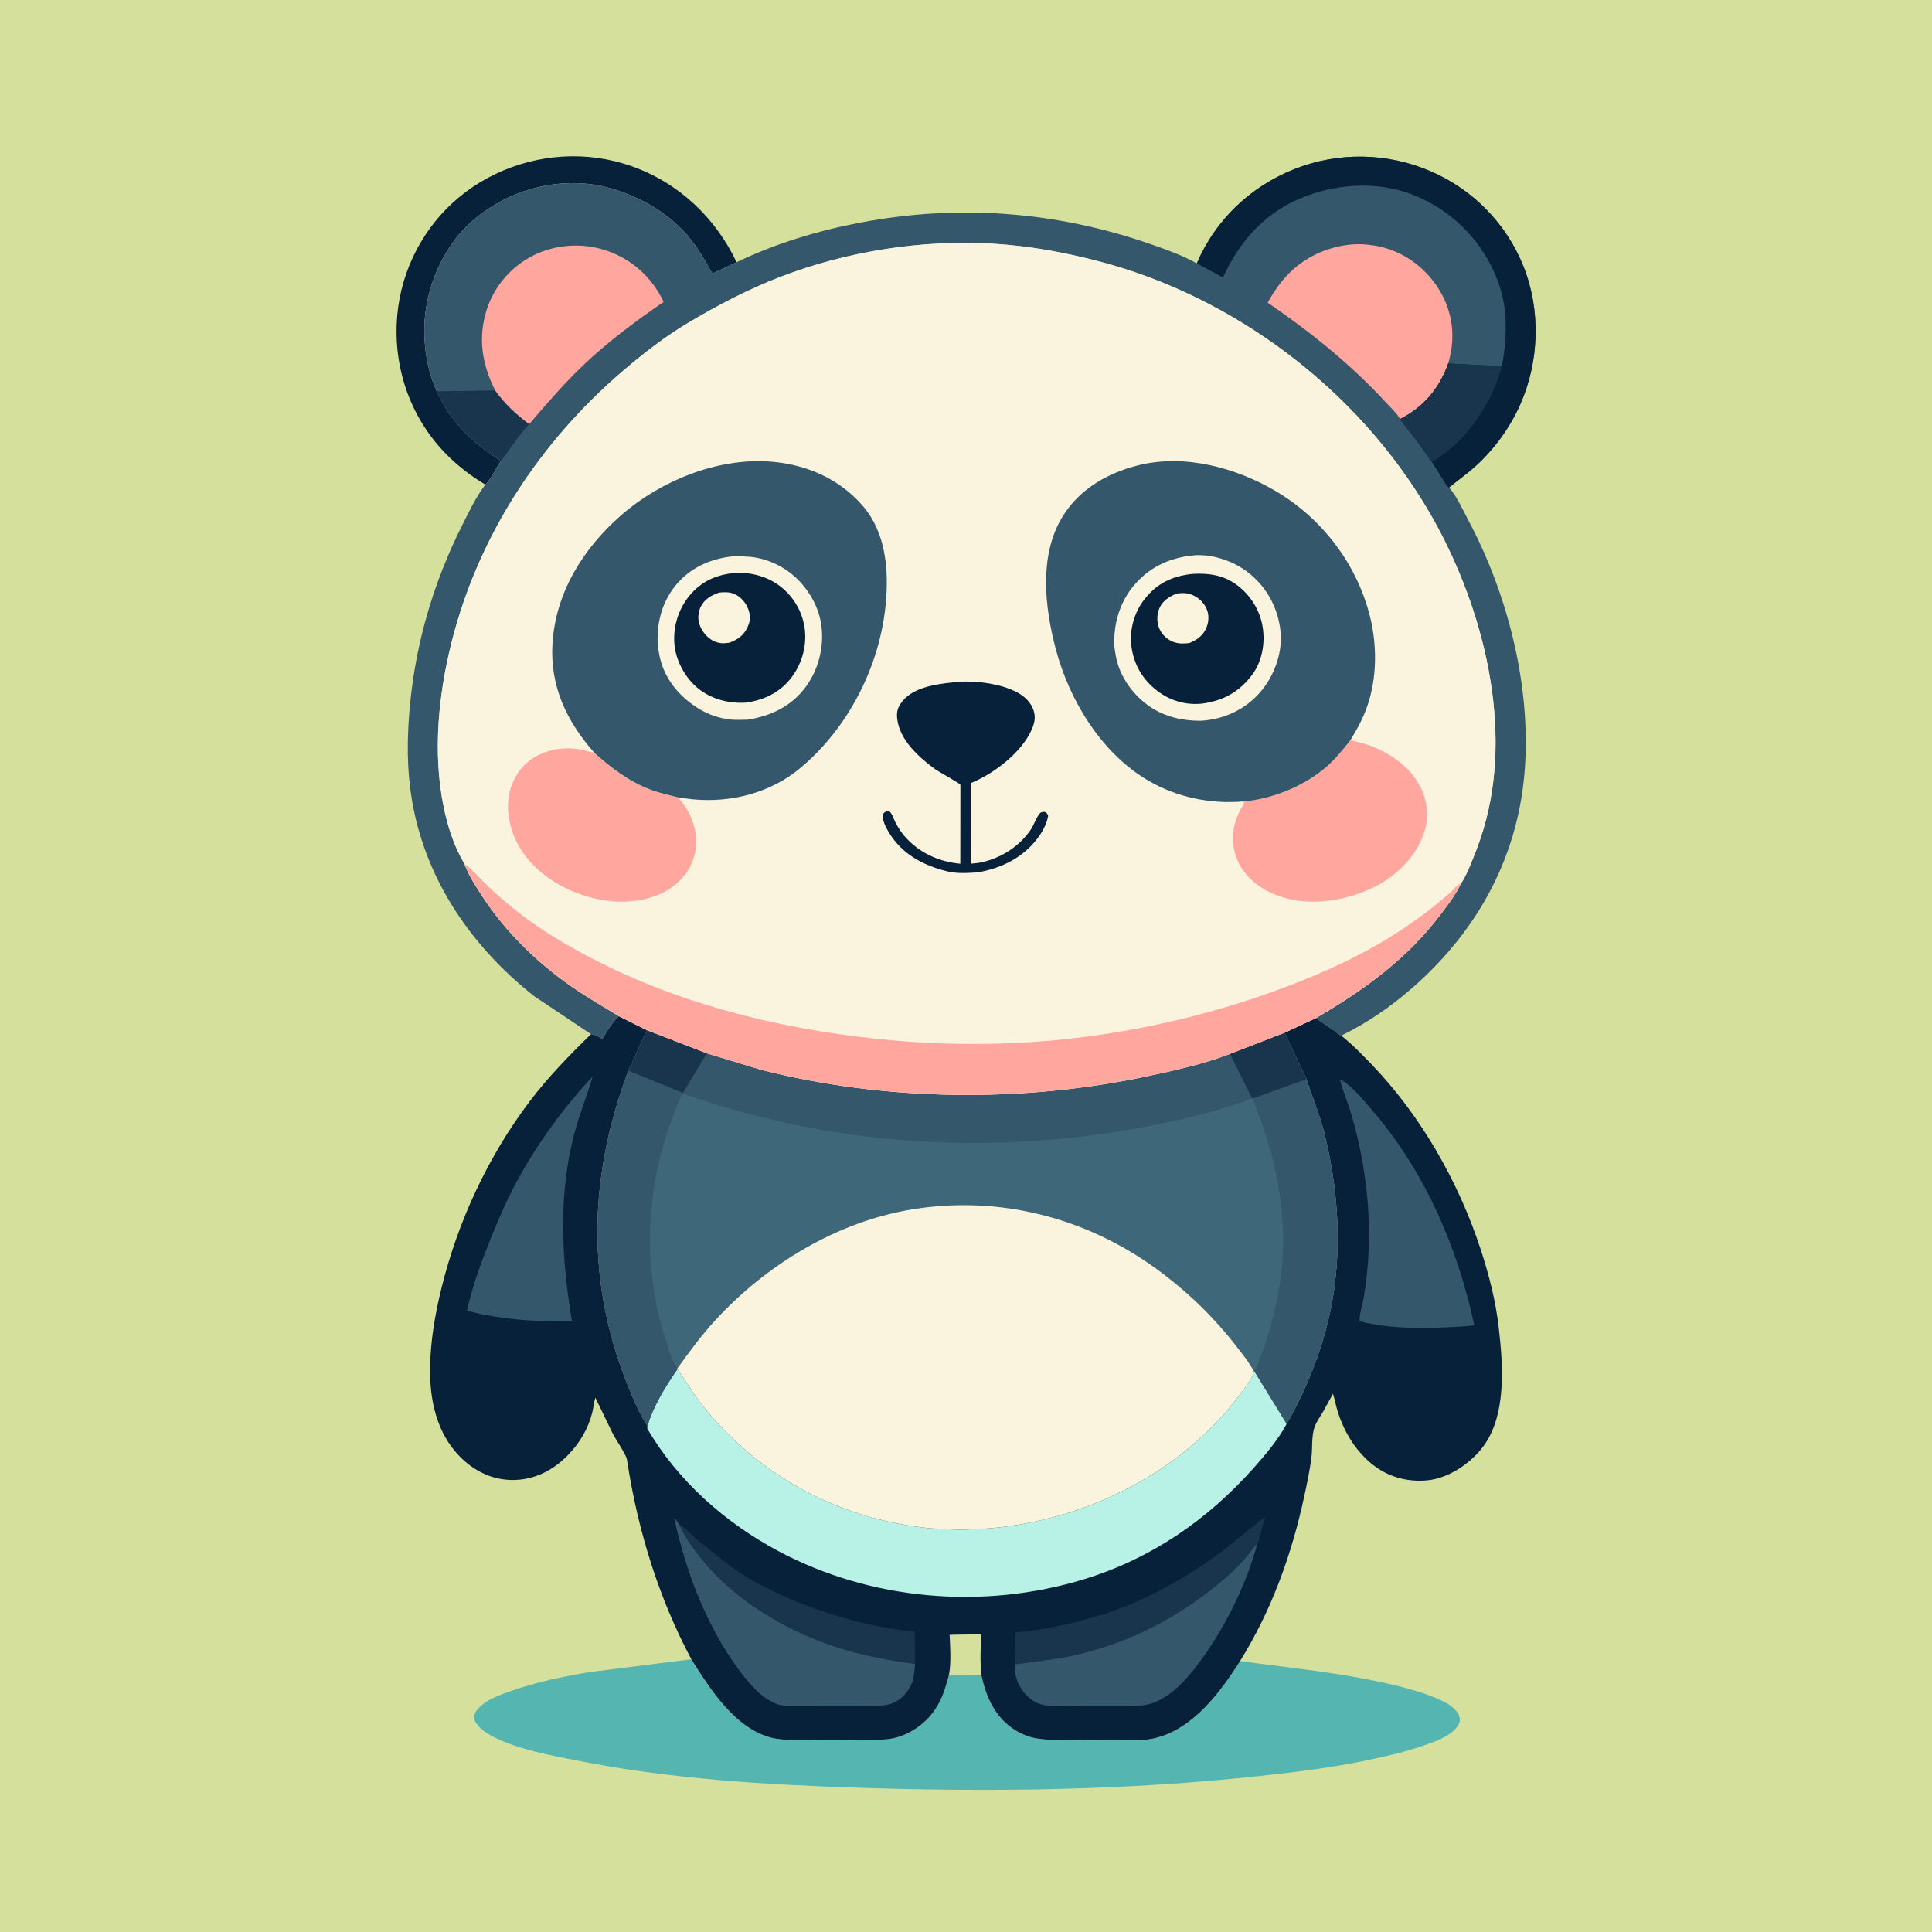<svg version="1.1" xmlns="http://www.w3.org/2000/svg" style="display: block;" viewBox="0 0 2048 2048" width="1024" height="1024">
<path transform="translate(0,0)" fill="rgb(212,224,155)" d="M -0 -0 L 2048 0 L 2048 2048 L -0 2048 L -0 -0 z"/>
<path transform="translate(0,0)" fill="rgb(7,33,58)" d="M 514.543 513.739 C 481.782 494.247 455.787 467.72 438.978 433.211 C 417.362 388.837 414.393 336.083 430.829 289.531 C 447.184 243.207 480.396 205.999 524.768 184.674 C 570.146 162.865 622.524 159.462 670.158 176.399 C 719.516 193.948 758.515 230.874 780.806 277.972 L 755.112 290.027 C 747.134 275.64 738.862 261.269 728.019 248.804 C 706.832 224.447 677.344 208.211 646.6 199.409 C 607.929 188.337 562.966 195.079 528.218 214.88 C 510.666 224.882 494.305 237.739 482.194 254.019 C 457.764 286.857 446.188 327.689 450.738 368.5 C 452.553 384.776 456.195 399.759 462.94 414.774 C 476.91 445.769 500.01 468.661 528.307 486.816 C 529.832 487.794 529.288 487.421 530.745 488.916 C 525.773 496.451 520.709 507.525 514.543 513.739 z"/>
<path transform="translate(0,0)" fill="rgb(85,181,176)" d="M 732.852 1758.86 C 752.917 1790.87 779.77 1833.22 819.266 1842.44 L 823 1843.1 L 824.52 1843.35 C 840.155 1845.65 857.526 1844.5 873.391 1844.62 L 922.757 1844.57 C 930.567 1844.3 938.794 1844.29 946.471 1842.72 C 956.675 1840.64 966.346 1835.9 974.623 1829.61 C 993.418 1815.32 1000.46 1797.41 1005.97 1775.2 L 1040.39 1775.96 L 1041.35 1780.1 C 1046.42 1802.01 1056.74 1822.1 1076.4 1834.19 C 1083.42 1838.5 1091.65 1841.74 1099.79 1842.95 C 1118.76 1845.77 1139.71 1844.05 1158.91 1844.16 L 1195.39 1844.56 C 1204.88 1844.63 1214.95 1844.87 1224.21 1842.54 L 1226 1842.06 C 1265.23 1832.01 1294.1 1793.24 1314.53 1760.77 C 1360.67 1767.18 1406.49 1771.58 1452.3 1780.74 C 1474.27 1785.13 1497.52 1790.32 1518.43 1798.48 C 1527.63 1802.06 1542.55 1808.4 1546.5 1818.34 C 1547.68 1821.31 1547.9 1824.44 1546.5 1827.38 C 1540.23 1840.53 1517.4 1847.49 1504.51 1851.89 C 1489.65 1856.96 1474.03 1860.46 1458.72 1863.89 C 1418.03 1873.03 1377.39 1878.07 1336 1882.56 C 1194.91 1897.9 1052.7 1899.74 910.992 1895.12 C 810.94 1891.85 709.271 1885.76 611 1866.1 C 581.836 1860.27 550.629 1854.8 523.83 1841.49 C 515.276 1837.24 505.395 1831 502.241 1821.5 C 502.685 1817.98 503.233 1815.66 505.5 1812.86 C 514.516 1801.72 529.449 1796.88 542.521 1792.27 C 569.09 1782.89 596.187 1777.44 623.884 1772.67 L 732.852 1758.86 z"/>
<path transform="translate(0,0)" fill="rgb(52,87,107)" d="M 1268.66 279.241 C 1288.17 233.379 1325.18 198.068 1371.39 179.554 C 1418.34 160.743 1470.66 161.632 1517 181.759 C 1561.58 201.121 1596.98 237.232 1614.97 282.5 C 1633.4 328.879 1631.75 383.166 1611.5 428.755 C 1600.45 453.648 1583.43 477.007 1563.08 495.142 C 1554.46 502.825 1544.92 509.412 1536.07 516.817 C 1544.54 526.429 1550.67 540.571 1556.7 551.902 C 1597.63 628.825 1622 723.612 1616.64 811 C 1610.87 904.933 1568.29 984.649 1497.85 1046.56 C 1474.85 1066.78 1449.34 1084.42 1421.74 1097.8 C 1419.33 1097.09 1415.44 1093.32 1413.24 1091.74 L 1394.71 1079.29 C 1446.36 1049.12 1491.99 1016.23 1528.24 967.817 C 1535.49 958.126 1543.67 947.354 1548.79 936.363 C 1553.65 929.365 1556.91 920.963 1560.19 913.137 C 1566.22 898.739 1571.38 884.062 1575.31 868.946 C 1603.39 761.185 1569.33 635.368 1514.28 541.543 C 1438.77 412.851 1308.07 314.108 1163.78 276.735 C 1127.76 267.403 1090.83 260.664 1053.65 258.392 C 977.864 253.761 898.378 266.174 827.525 293.382 C 793.345 306.507 761.248 323.335 729.812 342.002 C 704.964 356.757 682.129 374.528 660.22 393.292 C 572.258 468.627 507.177 567.818 478.784 680.53 C 464.737 736.291 458.631 797.902 470.166 854.619 C 474.515 876.003 481.137 896.981 492.368 915.804 C 496.75 928.039 504.635 939.918 511.749 950.765 C 534.669 985.712 564.346 1015.43 598 1040.15 C 615.067 1052.68 633.481 1063.55 651.622 1074.45 C 652.308 1074.86 656.029 1076.96 656.077 1077.17 L 655.237 1077.96 C 648.276 1084.65 643.437 1093.14 638.605 1101.42 C 634.942 1099.41 630.737 1096.34 626.497 1096.22 L 566.601 1056.24 C 495.479 1000.34 445.027 923.562 434.489 832.597 C 431.113 803.456 431.937 774.413 434.803 745.287 C 441.232 679.955 460.038 616.284 489.553 557.63 C 496.662 543.502 504.711 526.165 514.543 513.739 C 520.709 507.525 525.773 496.451 530.745 488.916 C 529.288 487.421 529.832 487.794 528.307 486.816 C 500.01 468.661 476.91 445.769 462.94 414.774 C 456.195 399.759 452.553 384.776 450.738 368.5 C 446.188 327.689 457.764 286.857 482.194 254.019 C 494.305 237.739 510.666 224.882 528.218 214.88 C 562.966 195.079 607.929 188.337 646.6 199.409 C 677.344 208.211 706.832 224.447 728.019 248.804 C 738.862 261.269 747.134 275.64 755.112 290.027 L 780.806 277.972 C 822.013 258.096 867.135 244.484 912 235.958 C 1016.29 216.139 1120.06 224.056 1220.37 259.007 C 1236.29 264.555 1254.02 270.855 1268.66 279.241 z"/>
<path transform="translate(0,0)" fill="rgb(25,53,78)" d="M 462.94 414.774 L 524.927 413.915 C 535.604 428.79 546.475 438.536 560.872 449.656 C 549.491 461.659 540.976 476.003 530.745 488.916 C 529.288 487.421 529.832 487.794 528.307 486.816 C 500.01 468.661 476.91 445.769 462.94 414.774 z"/>
<path transform="translate(0,0)" fill="rgb(255,166,158)" d="M 524.927 413.915 C 510.86 386.215 506.338 357.826 516.143 327.661 C 524.016 303.442 541.915 282.643 564.613 271.13 C 588.716 258.904 617.065 257.019 642.731 265.587 C 669.271 274.446 690.614 293.556 702.847 318.7 L 703.487 320.044 C 672.883 340.989 642.355 363.833 615.654 389.652 C 596.063 408.597 578.705 429.102 560.872 449.656 C 546.475 438.536 535.604 428.79 524.927 413.915 z"/>
<path transform="translate(0,0)" fill="rgb(255,166,158)" d="M 1483.98 444.312 C 1482.93 440.395 1473.34 431.237 1470.31 427.926 C 1432.38 386.471 1389.98 352.521 1343.8 320.847 C 1352 305.783 1362.27 291.972 1375.86 281.341 C 1396.83 264.939 1425.6 256.136 1452.12 259.615 L 1454 259.877 C 1472.58 262.27 1490.27 270.24 1504.5 282.438 C 1524.39 299.493 1537.58 323.481 1539.35 349.773 C 1540.19 362.152 1538.5 373.522 1535.18 385.394 C 1525.75 411.799 1509.16 431.652 1483.98 444.312 z"/>
<path transform="translate(0,0)" fill="rgb(7,33,58)" d="M 1268.66 279.241 C 1288.17 233.379 1325.18 198.068 1371.39 179.554 C 1418.34 160.743 1470.66 161.632 1517 181.759 C 1561.58 201.121 1596.98 237.232 1614.97 282.5 C 1633.4 328.879 1631.75 383.166 1611.5 428.755 C 1600.45 453.648 1583.43 477.007 1563.08 495.142 C 1554.46 502.825 1544.92 509.412 1536.07 516.817 C 1533.51 515.507 1531.87 511.977 1530.34 509.583 L 1517.81 489.649 C 1516.38 488.479 1514.94 485.743 1513.8 484.143 L 1503.68 469.857 L 1483.98 444.312 C 1509.16 431.652 1525.75 411.799 1535.18 385.394 L 1592.14 388.272 C 1597.4 357.607 1598.85 327.358 1587.65 297.656 C 1572.82 258.355 1543.36 226.874 1505.04 209.5 C 1466.69 192.11 1422.8 193.393 1383.86 208.107 C 1342.43 223.767 1314.4 254.435 1296.42 294.131 L 1268.66 279.241 z"/>
<path transform="translate(0,0)" fill="rgb(25,53,78)" d="M 1535.18 385.394 L 1592.14 388.272 C 1584.7 414.325 1573.5 435.739 1556.29 456.67 C 1549.08 465.438 1540.02 474.034 1531 480.906 C 1526.66 484.213 1522.63 487.061 1517.81 489.649 C 1516.38 488.479 1514.94 485.743 1513.8 484.143 L 1503.68 469.857 L 1483.98 444.312 C 1509.16 431.652 1525.75 411.799 1535.18 385.394 z"/>
<path transform="translate(0,0)" fill="rgb(7,33,58)" d="M 626.497 1096.22 C 630.737 1096.34 634.942 1099.41 638.605 1101.42 C 643.437 1093.14 648.276 1084.65 655.237 1077.96 L 656.077 1077.17 L 685.764 1092.01 L 666.064 1134.87 C 621.164 1254.96 620.956 1372.89 674.736 1490.13 C 678.038 1497.33 681.448 1504.01 685.788 1510.63 L 686.324 1511.59 C 692.634 1490.01 705.449 1469.69 718.072 1451.33 L 719.258 1452.93 C 728.351 1465.42 735.62 1478.85 745.5 1490.96 C 800.848 1558.8 874.118 1601.9 960.467 1616.62 C 1055.35 1632.8 1160.35 1607 1238.65 1551.47 C 1268.38 1530.39 1295.41 1504.51 1316.76 1474.96 C 1321.34 1468.62 1327.16 1461.58 1329.23 1453.96 L 1329.93 1453.96 L 1363.94 1509.3 L 1371.59 1495.45 C 1391.12 1458.19 1405.83 1417.59 1412.79 1376 C 1422.6 1317.32 1417.83 1255.68 1403.1 1198.28 C 1398.34 1179.72 1390.7 1162.24 1385 1144.02 L 1361.6 1094.75 L 1394.71 1079.29 L 1413.24 1091.74 C 1415.44 1093.32 1419.33 1097.09 1421.74 1097.8 C 1433.44 1107.01 1443.91 1117.86 1454.21 1128.58 C 1506.73 1183.22 1546.83 1254.04 1570.09 1326 C 1578.51 1352.03 1585.48 1379.24 1588.61 1406.44 C 1593.25 1446.64 1597.71 1501.87 1570.45 1535.68 C 1556.86 1552.53 1534.59 1567.31 1512.57 1569.26 C 1490.6 1571.21 1469.86 1565.08 1452.94 1550.8 C 1436.51 1536.93 1425.19 1518.15 1418.49 1497.86 C 1416.25 1491.11 1415.14 1484.15 1413.03 1477.43 L 1402.14 1497.13 C 1399.18 1502.11 1395.56 1507.18 1393.55 1512.6 C 1390.03 1522.06 1391.44 1535.04 1390.15 1545.18 C 1388.35 1559.22 1385.35 1573.25 1382.35 1587.08 C 1369.02 1648.47 1347.81 1707.26 1314.53 1760.77 C 1294.1 1793.24 1265.23 1832.01 1226 1842.06 L 1224.21 1842.54 C 1214.95 1844.87 1204.88 1844.63 1195.39 1844.56 L 1158.91 1844.16 C 1139.71 1844.05 1118.76 1845.77 1099.79 1842.95 C 1091.65 1841.74 1083.42 1838.5 1076.4 1834.19 C 1056.74 1822.1 1046.42 1802.01 1041.35 1780.1 L 1040.39 1775.96 L 1005.97 1775.2 C 1000.46 1797.41 993.418 1815.32 974.623 1829.61 C 966.346 1835.9 956.675 1840.64 946.471 1842.72 C 938.794 1844.29 930.567 1844.3 922.757 1844.57 L 873.391 1844.62 C 857.526 1844.5 840.155 1845.65 824.52 1843.35 L 823 1843.1 L 819.266 1842.44 C 779.77 1833.22 752.917 1790.87 732.852 1758.86 C 698.371 1694.2 676.165 1622.39 665.05 1550 C 664.746 1548.02 664.579 1546.36 663.747 1544.5 C 659.94 1535.99 653.932 1527.91 649.5 1519.59 L 631.104 1481.59 C 629.462 1486.54 629.117 1492.18 627.83 1497.3 C 623.46 1514.69 614.416 1529.77 601.943 1542.57 C 586.121 1558.82 566.057 1569 543 1568.85 C 521.347 1568.72 502.413 1559.2 487.449 1544 C 462.804 1518.97 455.442 1484.13 455.903 1450.05 C 456.291 1421.42 461.161 1393.25 467.971 1365.5 C 485.294 1294.91 517.548 1225.49 561.542 1167.44 C 581.102 1141.63 603.369 1118.78 626.497 1096.22 z"/>
<path transform="translate(0,0)" fill="rgb(212,224,155)" d="M 1005.97 1775.2 L 1006.19 1773.99 C 1008.33 1761.01 1007.23 1746.13 1006.63 1732.97 L 1040.05 1732.3 C 1039.55 1746.88 1038.74 1761.42 1040.39 1775.96 L 1005.97 1775.2 z"/>
<path transform="translate(0,0)" fill="rgb(25,53,78)" d="M 720.114 1616.16 L 720.933 1616.66 C 728.593 1621.4 734.554 1628.32 741.347 1634.16 L 773.969 1660 C 797.704 1677.2 824.359 1690.08 851.615 1700.64 C 889.965 1715.49 928.727 1725.49 969.684 1729.7 L 970.015 1763.83 C 935.225 1759.09 901.756 1752.58 868.891 1739.76 C 821.943 1721.44 776.851 1693.06 744.654 1653.88 C 735.259 1642.45 726.076 1629.75 720.114 1616.16 z"/>
<path transform="translate(0,0)" fill="rgb(25,53,78)" d="M 1075.75 1764.33 L 1076.15 1733.06 C 1076.17 1732.88 1076.46 1730.72 1076.59 1730.62 C 1077.45 1729.91 1086.53 1729.52 1088.16 1729.32 C 1112.81 1726.28 1138.5 1720.45 1162.31 1713.38 C 1211.26 1698.84 1256.78 1673.36 1297.6 1642.92 L 1341.01 1607.69 L 1334.04 1634 L 1332.56 1637.36 C 1330.68 1638.23 1330.37 1638.12 1329.15 1639.91 C 1317.35 1657.24 1300.74 1671.87 1284.35 1684.74 C 1235.93 1722.76 1182.6 1747.24 1122 1758.03 L 1075.75 1764.33 z"/>
<path transform="translate(0,0)" fill="rgb(52,87,107)" d="M 1075.75 1764.33 L 1122 1758.03 C 1182.6 1747.24 1235.93 1722.76 1284.35 1684.74 C 1300.74 1671.87 1317.35 1657.24 1329.15 1639.91 C 1330.37 1638.12 1330.68 1638.23 1332.56 1637.36 C 1320.61 1681.45 1297.27 1727.88 1269.76 1764.32 C 1259.75 1777.59 1247.5 1791.63 1233 1800.05 C 1227.21 1803.41 1221.65 1805.97 1215 1807.1 L 1213.55 1807.35 C 1205.96 1808.56 1197.84 1808.03 1190.17 1808.05 L 1151.26 1808.04 C 1137.65 1808.04 1121.6 1809.65 1108.23 1807.65 C 1102.27 1806.76 1097.27 1804.71 1092.5 1800.99 C 1084.03 1794.38 1077.77 1784.2 1076.25 1773.5 L 1075.75 1764.33 z"/>
<path transform="translate(0,0)" fill="rgb(52,87,107)" d="M 628.217 1141.12 C 622.266 1161.67 614.105 1181.36 608.671 1202.17 C 591.579 1267.64 595.208 1333.96 606.22 1400.03 C 574.575 1401.43 543.394 1399.55 512.276 1393.45 L 494.96 1389.55 C 500.838 1363.2 510.276 1337.14 520.492 1312.19 C 528.702 1292.14 537.011 1272.38 547.317 1253.28 C 569.017 1213.06 596.989 1174.43 628.217 1141.12 z"/>
<path transform="translate(0,0)" fill="rgb(52,87,107)" d="M 970.015 1763.83 C 969.415 1770.35 969.138 1777.21 966.891 1783.4 C 963.488 1792.77 956.687 1800.58 947.548 1804.77 L 946.263 1805.33 C 945.15 1805.84 944.147 1806.3 942.954 1806.61 C 934.202 1808.85 924.038 1807.97 915.025 1808 L 868.203 1808.06 C 855.559 1808.05 839.615 1809.82 827.358 1807.46 C 822.109 1806.45 816.838 1803.45 812.376 1800.55 C 801.682 1793.59 791.696 1781.36 784.074 1771.21 C 749.294 1724.86 726.49 1665.08 714.579 1608.59 C 716.74 1610.56 718.452 1613.71 720.114 1616.16 C 726.076 1629.75 735.259 1642.45 744.654 1653.88 C 776.851 1693.06 821.943 1721.44 868.891 1739.76 C 901.756 1752.58 935.225 1759.09 970.015 1763.83 z"/>
<path transform="translate(0,0)" fill="rgb(52,87,107)" d="M 1420.38 1144.5 C 1421.73 1144.83 1422.94 1145.41 1424.1 1146.17 C 1435.15 1153.4 1446.42 1167.46 1455.07 1177.5 C 1510.44 1241.77 1545.14 1322.44 1562.82 1404.84 L 1553.25 1405.94 C 1517 1408.12 1476.52 1409.78 1441.2 1400.55 C 1440.82 1393.02 1444.29 1383.3 1445.56 1375.69 C 1448.15 1360.19 1449.97 1344.26 1450.7 1328.57 C 1452.98 1279.69 1446.64 1231.02 1433.34 1184.01 C 1429.57 1170.7 1423.84 1157.79 1420.38 1144.5 z"/>
<path transform="translate(0,0)" fill="rgb(184,242,230)" d="M 718.072 1451.33 L 719.258 1452.93 C 728.351 1465.42 735.62 1478.85 745.5 1490.96 C 800.848 1558.8 874.118 1601.9 960.467 1616.62 C 1055.35 1632.8 1160.35 1607 1238.65 1551.47 C 1268.38 1530.39 1295.41 1504.51 1316.76 1474.96 C 1321.34 1468.62 1327.16 1461.58 1329.23 1453.96 L 1329.93 1453.96 L 1363.94 1509.3 C 1355.1 1525.98 1341.09 1542.47 1328.58 1556.51 C 1279.66 1611.41 1220.04 1652.37 1149.31 1673.99 C 1042.65 1706.61 923.46 1696.78 824.765 1644.05 C 768.452 1613.96 718.757 1569.95 686.155 1514.48 L 686.324 1511.59 C 692.634 1490.01 705.449 1469.69 718.072 1451.33 z"/>
<path transform="translate(0,0)" fill="rgb(62,104,122)" d="M 685.764 1092.01 L 749.238 1116.51 L 807.122 1134.11 C 938.613 1167.36 1083 1169.07 1215.49 1141 C 1244.7 1134.82 1275.93 1127.97 1303.77 1117.16 L 1361.6 1094.75 L 1385 1144.02 C 1390.7 1162.24 1398.34 1179.72 1403.1 1198.28 C 1417.83 1255.68 1422.6 1317.32 1412.79 1376 C 1405.83 1417.59 1391.12 1458.19 1371.59 1495.45 L 1363.94 1509.3 L 1329.93 1453.96 L 1329.23 1453.96 C 1327.16 1461.58 1321.34 1468.62 1316.76 1474.96 C 1295.41 1504.51 1268.38 1530.39 1238.65 1551.47 C 1160.35 1607 1055.35 1632.8 960.467 1616.62 C 874.118 1601.9 800.848 1558.8 745.5 1490.96 C 735.62 1478.85 728.351 1465.42 719.258 1452.93 L 718.072 1451.33 C 705.449 1469.69 692.634 1490.01 686.324 1511.59 L 685.788 1510.63 C 681.448 1504.01 678.038 1497.33 674.736 1490.13 C 620.956 1372.89 621.164 1254.96 666.064 1134.87 L 685.764 1092.01 z"/>
<path transform="translate(0,0)" fill="rgb(52,87,107)" d="M 685.764 1092.01 L 749.238 1116.51 L 807.122 1134.11 C 938.613 1167.36 1083 1169.07 1215.49 1141 C 1244.7 1134.82 1275.93 1127.97 1303.77 1117.16 L 1361.6 1094.75 L 1385 1144.02 C 1390.7 1162.24 1398.34 1179.72 1403.1 1198.28 C 1417.83 1255.68 1422.6 1317.32 1412.79 1376 C 1405.83 1417.59 1391.12 1458.19 1371.59 1495.45 L 1363.94 1509.3 L 1329.93 1453.96 L 1331.5 1450.17 C 1346.13 1414.37 1356.67 1375.18 1359.38 1336.54 C 1363.5 1277.84 1350 1218.22 1327.38 1164.29 C 1289.16 1178.88 1248.84 1188.06 1208.71 1195.46 C 1047.89 1225.14 878.265 1214.22 724.037 1159.14 C 721.362 1161.76 719.418 1168.06 717.956 1171.58 C 710.493 1189.59 704.363 1207.92 699.695 1226.85 C 684.268 1289.39 685.157 1354.57 704.351 1416.12 C 707.926 1427.58 711.649 1440.54 717.907 1450.83 L 718.072 1451.33 C 705.449 1469.69 692.634 1490.01 686.324 1511.59 L 685.788 1510.63 C 681.448 1504.01 678.038 1497.33 674.736 1490.13 C 620.956 1372.89 621.164 1254.96 666.064 1134.87 L 685.764 1092.01 z"/>
<path transform="translate(0,0)" fill="rgb(25,53,78)" d="M 685.764 1092.01 L 749.238 1116.51 L 723.988 1158.5 L 666.064 1134.87 L 685.764 1092.01 z"/>
<path transform="translate(0,0)" fill="rgb(25,53,78)" d="M 1303.77 1117.16 L 1361.6 1094.75 L 1385 1144.02 L 1327.45 1164.62 L 1303.77 1117.16 z"/>
<path transform="translate(0,0)" fill="rgb(250,243,221)" d="M 717.907 1450.83 C 730.519 1433.3 743.243 1415.84 757.871 1399.91 C 812.376 1340.53 887.274 1294.87 967.531 1281.9 C 1058.77 1267.14 1150.3 1290.3 1225.06 1344.51 C 1258.35 1368.65 1287.08 1396.43 1312.09 1429.04 C 1318 1436.75 1324.95 1445.23 1329.23 1453.96 C 1327.16 1461.58 1321.34 1468.62 1316.76 1474.96 C 1295.41 1504.51 1268.38 1530.39 1238.65 1551.47 C 1160.35 1607 1055.35 1632.8 960.467 1616.62 C 874.118 1601.9 800.848 1558.8 745.5 1490.96 C 735.62 1478.85 728.351 1465.42 719.258 1452.93 L 718.072 1451.33 L 717.907 1450.83 z"/>
<path transform="translate(0,0)" fill="rgb(250,243,221)" d="M 492.368 915.804 C 481.137 896.981 474.515 876.003 470.166 854.619 C 458.631 797.902 464.737 736.291 478.784 680.53 C 507.177 567.818 572.258 468.627 660.22 393.292 C 682.129 374.528 704.964 356.757 729.812 342.002 C 761.248 323.335 793.345 306.507 827.525 293.382 C 898.378 266.174 977.864 253.761 1053.65 258.392 C 1090.83 260.664 1127.76 267.403 1163.78 276.735 C 1308.07 314.108 1438.77 412.851 1514.28 541.543 C 1569.33 635.368 1603.39 761.185 1575.31 868.946 C 1571.38 884.062 1566.22 898.739 1560.19 913.137 C 1556.91 920.963 1553.65 929.365 1548.79 936.363 C 1543.67 947.354 1535.49 958.126 1528.24 967.817 C 1491.99 1016.23 1446.36 1049.12 1394.71 1079.29 L 1361.6 1094.75 L 1303.77 1117.16 C 1275.93 1127.97 1244.7 1134.82 1215.49 1141 C 1083 1169.07 938.613 1167.36 807.122 1134.11 L 749.238 1116.51 L 685.764 1092.01 L 656.077 1077.17 C 656.029 1076.96 652.308 1074.86 651.622 1074.45 C 633.481 1063.55 615.067 1052.68 598 1040.15 C 564.346 1015.43 534.669 985.712 511.749 950.765 C 504.635 939.918 496.75 928.039 492.368 915.804 z"/>
<path transform="translate(0,0)" fill="rgb(7,33,58)" d="M 1009.71 723.433 C 1028.3 720.816 1053.46 723.594 1070.93 730.55 C 1081.54 734.779 1090.98 740.978 1095.3 752.098 C 1098.2 759.564 1096.76 766.369 1093.61 773.472 C 1082.8 797.853 1053.4 820.348 1028.91 830.153 L 1029 915.528 L 1037.01 914.761 C 1059.04 910.943 1080.34 897.972 1092.76 879.238 C 1096.15 874.119 1098.11 867.514 1101.75 862.822 C 1103.57 860.461 1104.68 860.871 1107.5 860.572 C 1109.98 862.252 1110.25 862.167 1111.08 865 C 1109.79 872.083 1106.26 879.45 1102.17 885.393 C 1086.55 908.095 1063.09 920.035 1036.52 924.762 C 1025.83 925.448 1014.43 926.229 1003.95 923.627 C 978.352 917.271 956.185 905.465 942.118 882.224 C 939.252 877.489 934.489 868.361 935.858 863 C 938.613 859.95 938.638 860.302 942.5 860.025 C 945.908 862.239 947.175 867.845 949.086 871.535 C 951.649 876.485 954.684 881.47 958.295 885.726 C 973.487 903.639 994.886 913.548 1017.97 915.579 L 1018.07 831.801 C 1017.81 830.619 994.16 817.585 990.42 814.796 C 973.332 802.059 953.688 784.283 951.062 761.887 C 950.151 754.115 951.811 749.379 956.659 743.31 C 968.42 728.586 992.193 725.196 1009.71 723.433 z"/>
<path transform="translate(0,0)" fill="rgb(255,166,158)" d="M 720.086 845.564 L 719.621 846.493 L 722.733 850.253 C 733.598 864.196 739.739 881.571 737.464 899.421 C 735.359 915.942 726.762 929.612 713.466 939.578 C 693.408 954.613 665.008 958.202 640.75 954.417 C 607.986 949.303 574.633 932.169 555.073 904.904 C 542.738 887.711 535.707 864.302 539.479 843.145 C 542.148 828.173 550.386 813.879 562.902 805.122 C 577.668 794.791 595.956 791.453 613.566 794.136 C 618.539 794.893 623.22 796.707 628.159 797.522 L 629.88 797.79 C 647.799 814.146 667.094 828.589 689.967 837.213 C 699.805 840.922 709.955 842.921 720.086 845.564 z"/>
<path transform="translate(0,0)" fill="rgb(255,166,158)" d="M 1431.45 784.664 L 1443.28 787.604 C 1467.31 794.017 1491.59 809.417 1504.15 831.344 C 1512.13 845.285 1515 862.874 1510.85 878.5 C 1504.09 903.975 1484.38 924.958 1461.77 937.577 C 1433.34 953.451 1394.12 960.89 1362.28 951.917 C 1342.74 946.409 1324.09 935.045 1314.1 916.84 C 1307.28 904.389 1305.04 888.243 1308.64 874.5 L 1309.04 872.967 C 1310.46 867.638 1312.58 862.616 1315.19 857.77 C 1315.94 856.37 1318.97 851.831 1318.84 850.639 C 1318.8 850.227 1318.45 849.908 1318.26 849.542 L 1322.48 849.153 C 1352.24 845.671 1384.61 831.936 1407.05 812.023 C 1416.19 803.906 1423.86 794.205 1431.45 784.664 z"/>
<path transform="translate(0,0)" fill="rgb(255,166,158)" d="M 492.368 915.804 L 493.081 916.32 C 502.172 923.103 510.026 932.717 518.354 940.509 C 537.139 958.085 556.667 973.78 578.366 987.664 C 672.446 1047.86 781.525 1081.01 891.504 1096.53 C 979.827 1109 1066.98 1110.32 1155.48 1098.39 C 1222.2 1089.4 1287.92 1073.41 1351.2 1050.52 C 1393.24 1035.31 1434.56 1017.27 1472.77 993.865 C 1488.67 984.126 1504.07 973.226 1518.79 961.772 L 1537.01 946.5 C 1540.6 943.225 1544.29 938.253 1548.79 936.363 C 1543.67 947.354 1535.49 958.126 1528.24 967.817 C 1491.99 1016.23 1446.36 1049.12 1394.71 1079.29 L 1361.6 1094.75 L 1303.77 1117.16 C 1275.93 1127.97 1244.7 1134.82 1215.49 1141 C 1083 1169.07 938.613 1167.36 807.122 1134.11 L 749.238 1116.51 L 685.764 1092.01 L 656.077 1077.17 C 656.029 1076.96 652.308 1074.86 651.622 1074.45 C 633.481 1063.55 615.067 1052.68 598 1040.15 C 564.346 1015.43 534.669 985.712 511.749 950.765 C 504.635 939.918 496.75 928.039 492.368 915.804 z"/>
<path transform="translate(0,0)" fill="rgb(52,87,107)" d="M 1318.26 849.542 C 1283.01 852.564 1247.66 845.265 1217.02 827.348 C 1167.32 798.276 1133.22 741.87 1118.97 687.333 C 1107.55 643.65 1101.35 589.873 1125.41 549.171 C 1143.12 519.207 1173.03 501.754 1206.09 493.371 C 1255.69 480.792 1310.75 495.741 1353.71 521.442 C 1402.56 550.667 1438.97 599.123 1452.48 654.435 C 1459.78 684.305 1459.6 718.358 1449.69 747.625 C 1445.18 760.971 1438.77 772.688 1431.45 784.664 C 1423.86 794.205 1416.19 803.906 1407.05 812.023 C 1384.61 831.936 1352.24 845.671 1322.48 849.153 L 1318.26 849.542 z"/>
<path transform="translate(0,0)" fill="rgb(250,243,221)" d="M 1268.55 588.451 C 1275.16 588.382 1282.22 588.896 1288.63 590.586 L 1290.5 591.089 C 1303.81 594.579 1315.18 600.123 1325.74 609.01 C 1344.56 624.847 1355.73 647.137 1357.58 671.614 C 1359.25 693.669 1349.97 717.76 1335.46 734.25 C 1319.37 752.54 1296.98 762.658 1272.88 764.034 C 1254.12 764.142 1235.89 760.175 1220 749.785 C 1202.01 738.023 1187.4 718.169 1183.1 696.916 L 1182.73 695 L 1181.45 686.879 C 1179.58 662.652 1186.93 637.657 1203.12 619.257 C 1220.54 599.452 1242.62 590.28 1268.55 588.451 z"/>
<path transform="translate(0,0)" fill="rgb(7,33,58)" d="M 1263.69 608.382 C 1280.36 607.351 1296.07 609.363 1310.05 619.289 C 1325.09 629.971 1335.57 646.463 1338.5 664.766 C 1341.27 682.057 1337.82 701.318 1327.2 715.481 C 1313.98 733.117 1297.01 742.654 1275.24 745.709 C 1257.89 747.941 1240.57 742.925 1226.76 732.352 C 1211 720.288 1201.54 703.84 1199.24 684.206 C 1197.21 666.967 1202.69 648.349 1213.54 634.816 C 1227.1 617.905 1242.48 610.863 1263.69 608.382 z"/>
<path transform="translate(0,0)" fill="rgb(250,243,221)" d="M 1247.18 629.169 C 1251.8 628.642 1256.79 628.242 1261.28 629.691 C 1268.84 632.129 1275.08 637.266 1278.58 644.4 C 1281.75 650.866 1281.65 658.326 1279.02 664.951 C 1275.59 673.6 1269.16 678.205 1260.86 681.621 C 1255.36 682.415 1249.37 682.503 1244.1 680.583 C 1237.71 678.259 1232.07 673.202 1229.25 667 C 1226.12 660.109 1226.03 652.089 1228.89 645.076 C 1232.32 636.681 1239.31 632.615 1247.18 629.169 z"/>
<path transform="translate(0,0)" fill="rgb(52,87,107)" d="M 629.88 797.79 C 600.613 764.508 582.894 727.38 585.639 682.263 C 588.931 628.141 618.174 581.407 658.326 546.263 C 700.026 509.763 760.336 485.161 816.354 489.298 C 854.271 492.098 889.78 507.348 914.791 536.5 C 938.912 564.614 942.196 603.523 939.031 638.852 C 933.067 705.441 899.703 771.192 848.413 814.105 C 816.81 840.546 774.901 851.213 734.227 847.288 L 720.086 845.564 C 709.955 842.921 699.805 840.922 689.967 837.213 C 667.094 828.589 647.799 814.146 629.88 797.79 z"/>
<path transform="translate(0,0)" fill="rgb(250,243,221)" d="M 780.268 589.43 L 795.446 590.248 C 818.24 592.755 838.697 604.365 852.853 622.328 C 867.171 640.497 873.459 661.42 870.918 684.5 C 869.156 700.5 863.546 715.285 853.995 728.273 C 838.907 748.791 816.795 759.198 792.189 762.904 C 785.418 762.966 778.106 763.477 771.417 762.38 L 770 762.13 C 758.897 760.321 748.485 756.243 739.002 750.176 C 719.076 737.428 704.047 718.885 699.149 695.468 L 698.75 693.5 L 697.348 685 C 695.595 660.609 701.791 636.922 718.081 618.294 C 734.029 600.056 756.562 591.161 780.268 589.43 z"/>
<path transform="translate(0,0)" fill="rgb(7,33,58)" d="M 778.522 607.388 C 794.555 606.352 811.591 610.465 824.795 619.835 C 839.626 630.36 849.821 646.402 852.769 664.464 C 855.77 682.849 850.57 702.682 839.452 717.542 C 827.361 733.704 810.98 741.758 791.238 744.755 C 773.233 746.108 754.486 741.315 740.263 729.956 C 726.808 719.21 716.695 700.938 714.985 683.804 C 713.126 665.176 718.794 646.118 730.712 631.637 C 743.349 616.281 758.978 609.306 778.522 607.388 z"/>
<path transform="translate(0,0)" fill="rgb(250,243,221)" d="M 762.473 628.127 C 767.67 627.592 772.993 627.43 777.915 629.434 C 785.126 632.369 790.371 638.459 793.145 645.628 C 795.718 652.279 795.485 658.06 792.557 664.516 C 788.485 673.495 782.085 677.991 773.15 681.327 C 770.179 681.703 767.157 682.098 764.165 681.756 C 756.407 680.872 750.043 676.193 745.579 669.93 C 741.684 664.464 739.377 657.502 740.596 650.793 L 740.855 649.5 C 741.28 647.22 741.701 645.232 742.791 643.149 C 747.164 634.787 753.91 631.032 762.473 628.127 z"/>
</svg>